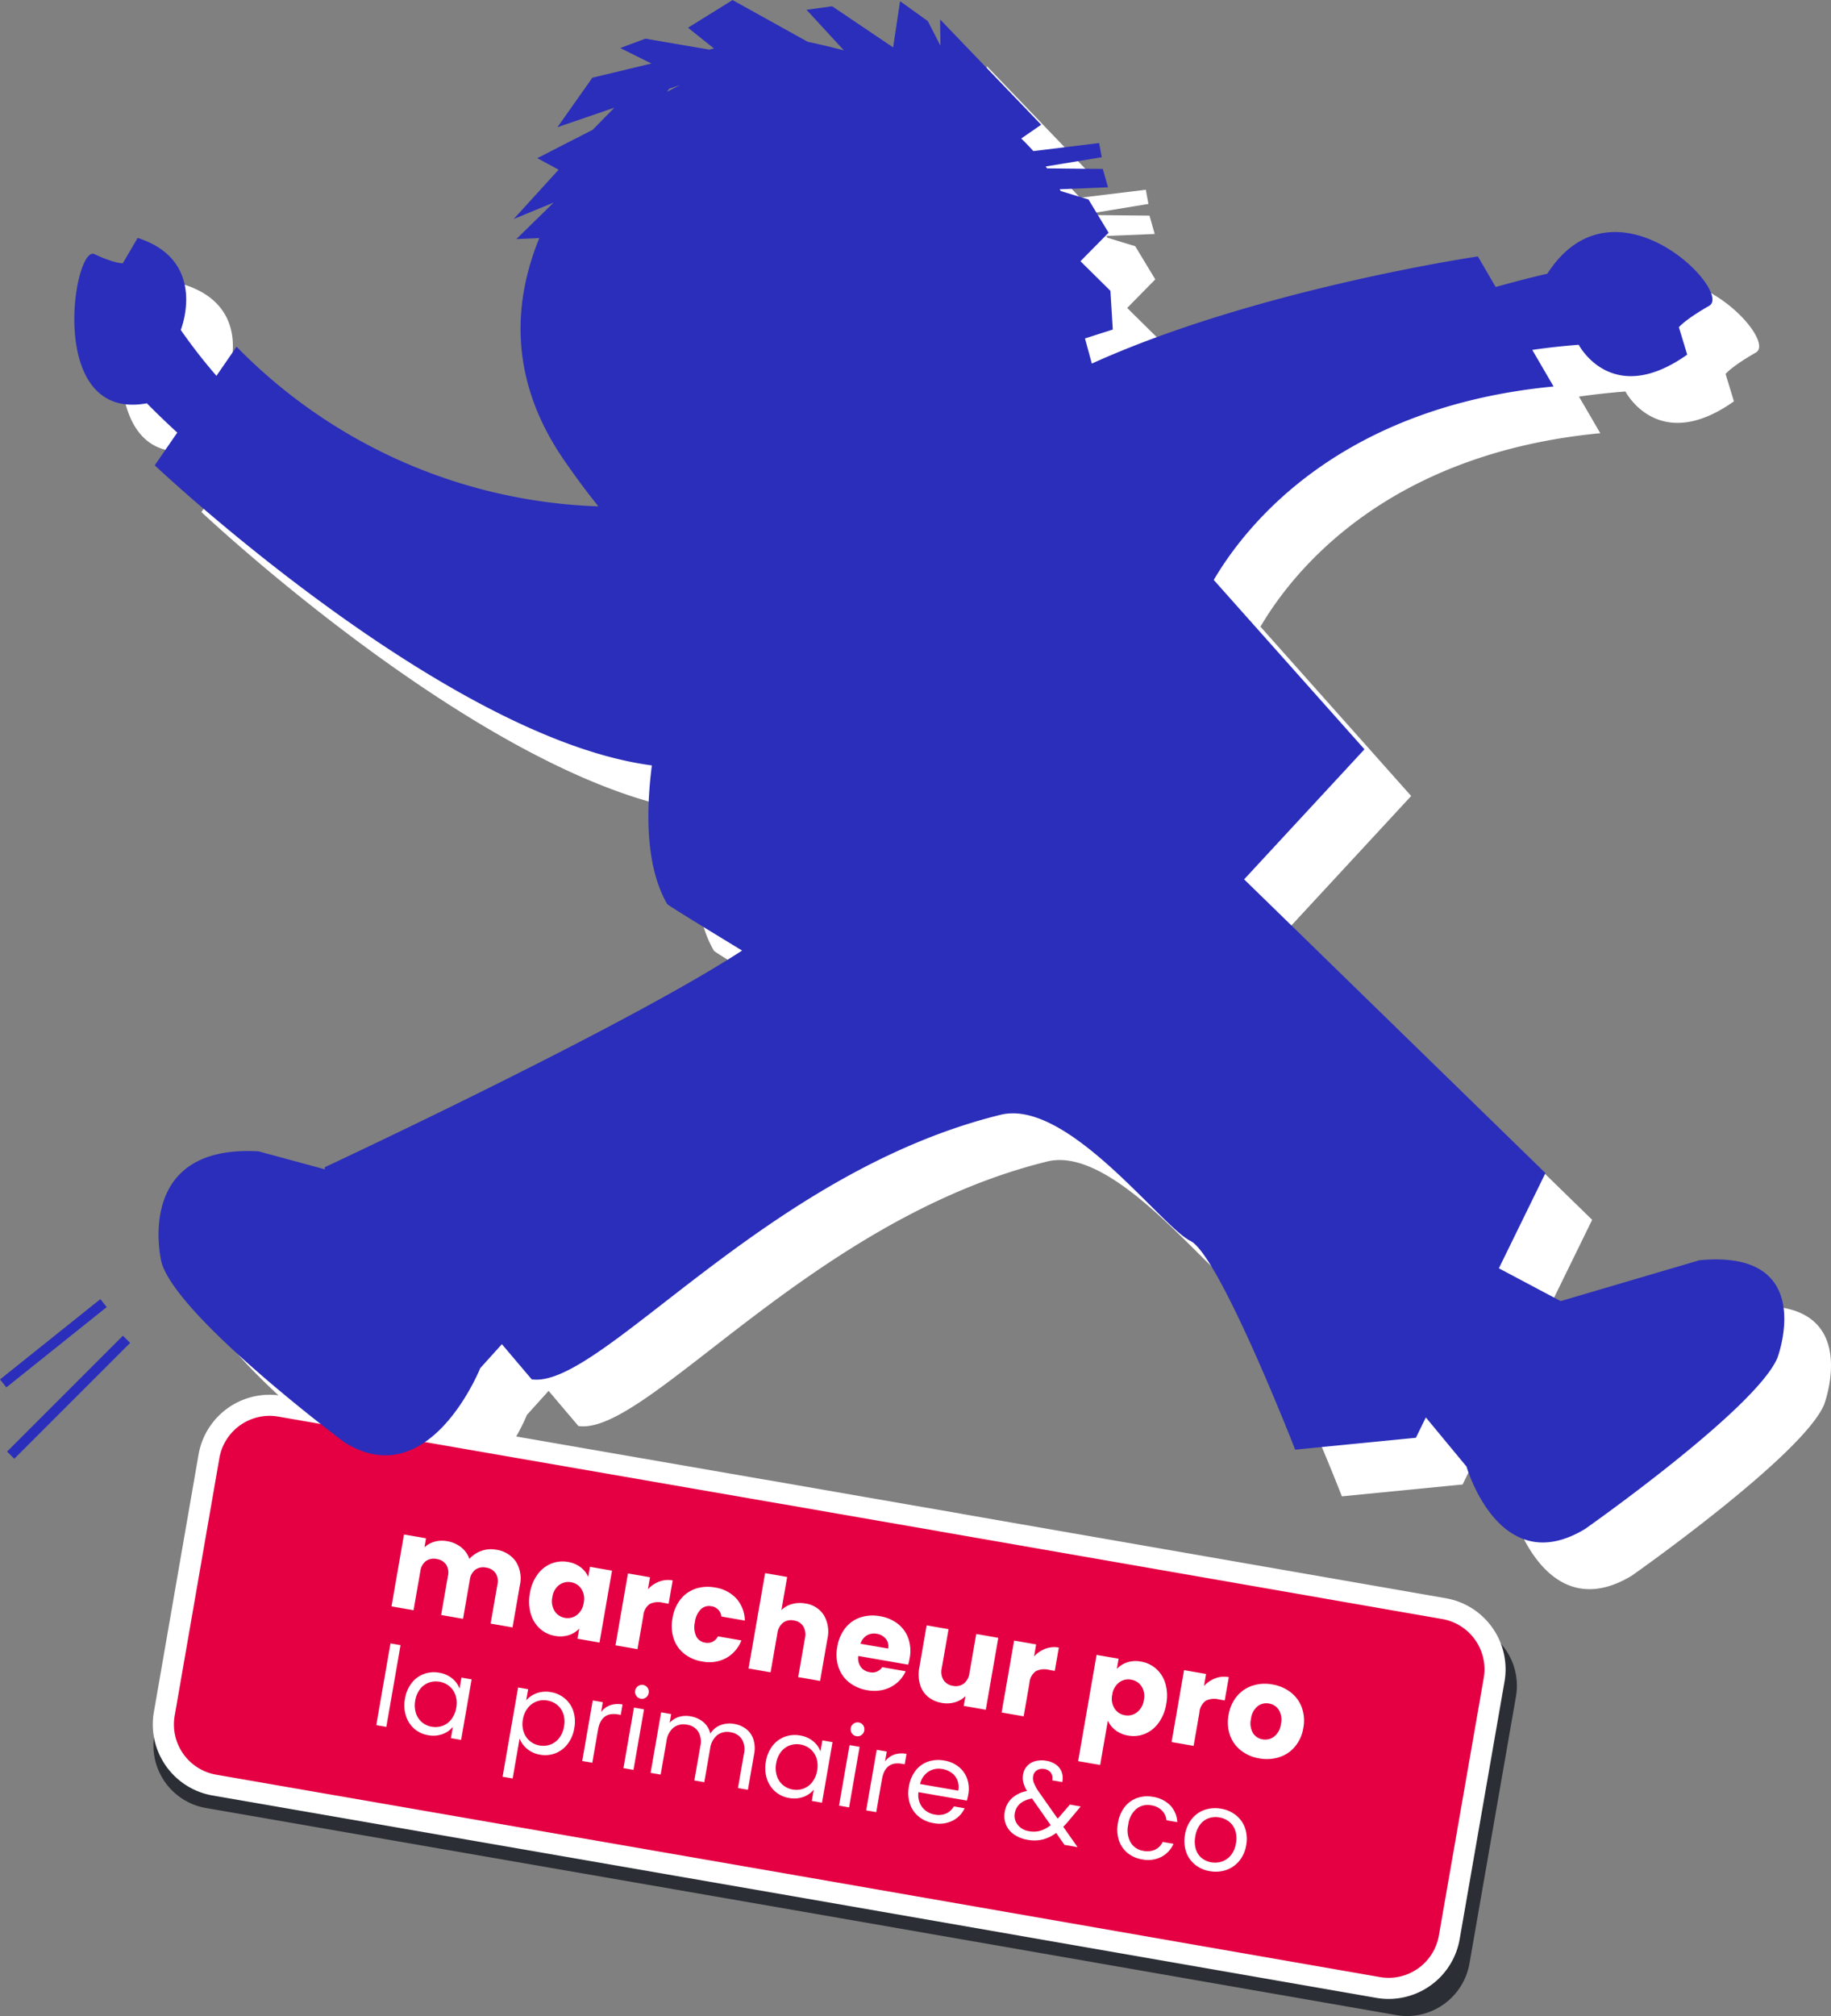 <svg xmlns="http://www.w3.org/2000/svg" width="269.505" height="296.676" viewBox="0 0 269.505 296.676">
  <rect x="0" y="0" width="269.505" height="296.676" fill="#808080" stroke="none"/>
  <g id="Groupe_15132" data-name="Groupe 15132" transform="translate(-1487.162 -950.547)">
    <g id="Groupe_13333" data-name="Groupe 13333" transform="translate(1501.934 1141.726)">
      <path id="Tracé_5426" data-name="Tracé 5426" d="M0,0-14.771,11.817l.936,1.171L.936,1.17" fill="#2b2eba"/>
    </g>
    <g id="Groupe_13334" data-name="Groupe 13334" transform="translate(1505.254 1147.106)">
      <path id="Tracé_5427" data-name="Tracé 5427" d="M0,0-17.051,17.051l1.06,1.059L1.06,1.06" fill="#2b2eba"/>
    </g>
    <g id="Groupe_13335" data-name="Groupe 13335" transform="translate(1755.643 1157.276)">
      <path id="Tracé_5428" data-name="Tracé 5428" d="M0,0S6.1-16.06-11.462-14.4L-31.886-8.386l-9.1-4.827,6.854-14.01L-78.481-70.45-60.77-89.591-82.954-114.51c4.779-8.134,18.51-25.452,50.019-28.47l-3.135-5.382c2.231-.325,4.5-.575,6.838-.754,0,0,4.823,9.339,15.968,1.45l-1.227-4.03s.843-1.087,4.457-3.153-13.95-20.054-23.821-4.728c0,0-2.884.638-7.6,1.959l-2.623-4.5S-76.7-157.32-100.9-146.351l-1.008-3.7,4.09-1.307-.346-5.7-4.407-4.355,4.137-4.2-2.952-4.882-4.108-1.255-.132-.257,7.107-.29-.769-2.7-8.206-.083-.2-.28,8.249-1.358-.384-2.087-9.684,1.183c-.556-.628-1.15-1.24-1.782-1.855l2.936-2.023-14.878-15.5.046,3.861-1.858-3.617-4.082-2.926-1.022,6.8-8.974-6.055-3.774.518,5.5,5.973c-1.7-.439-3.469-.871-5.324-1.259l-11.06-6.143-6.564,4.072,3.832,3.051-.7.169-9.4-1.612-3.692,1.379,4.572,2.279-8.68,2.087-5.146,7.286,8.378-2.873-3.2,3.258-8.144,4.173,3.142,1.691L-186-167.618l5.889-2.431-5.5,5.378,3.382-.144c-3.265,8.021-5.218,19.75,3.578,32.576q2.554,3.722,5.124,6.9a78.115,78.115,0,0,1-53.262-23.5l-2.958,4.292A79.957,79.957,0,0,1-235-151.3s4.12-10.186-6.347-13.54l-2.181,3.728s-1.12.084-4.182-1.343c-1.5-.7-3.253,5.177-2.918,11.05.351,6.154,3,12.309,10.645,10.9,0,0,1.628,1.694,4.47,4.312l-3.32,4.816s42.558,40.148,73.177,44.156c-1.021,7.932-.65,15.38,2.252,20.4.109.19,6.424,4.047,11.025,6.848-17.307,11.3-61.445,31.892-61.445,31.892l.045.3-9.775-2.648c-18.623-1.048-14.275,16.377-14.275,16.377,2.431,8.172,26.913,26.439,26.913,26.439,12.5,7.847,19.992-10.9,19.992-10.9l3.194-3.539c2.512,2.971,4.387,5.174,4.387,5.174,10.061,1.475,34.173-30.366,69.018-38.93,9.843-2.417,23.664,16.473,27.931,18.556s15.427,30.725,15.427,30.725L-53.2,11.726l1.465-2.995,5.985,7.232s4.829,16.818,17.456,9.18c0,0,25.058-17.6,28.292-25.143M-163.435-186.356l.347-.44,1.569-.541Z" fill="#fff"/>
    </g>
    <g id="Groupe_13336" data-name="Groupe 13336" transform="translate(1525.852 1158.818)">
      <path id="Tracé_5429" data-name="Tracé 5429" d="M0,0A9.345,9.345,0,0,0-9.158,7.783l-6.8,39.186A9.323,9.323,0,0,0-8.423,57.787L79.225,73l87.639,15.27a9.219,9.219,0,0,0,1.586.137,9.347,9.347,0,0,0,9.159-7.777l6.825-39.182a9.321,9.321,0,0,0-7.527-10.822l-74.44-12.969v-.009L89.249,15.351l-13.217-2.3,0,.01L35.448,6.014c-2.389,3.315-5.97,6.752-10.549,6.752a11.277,11.277,0,0,1-6.028-1.919S12.994,6.462,6.714,1.028L1.582.137A9.282,9.282,0,0,0,0,0" fill="#2b2e34"/>
    </g>
    <g id="Groupe_13337" data-name="Groupe 13337" transform="translate(1532.565 1159.846)">
      <path id="Tracé_5430" data-name="Tracé 5430" d="M0,0C6.281,5.434,12.158,9.819,12.158,9.819a11.273,11.273,0,0,0,6.027,1.92c4.58,0,8.16-3.437,10.549-6.752Z" fill="#2b2e34"/>
    </g>
    <g id="Groupe_13338" data-name="Groupe 13338" transform="translate(1699.709 1187.272)">
      <path id="Tracé_5431" data-name="Tracé 5431" d="M0,0-72.735-12.673v-.008l-12.917-2.242-12.914-2.25,0,.008-72.744-12.624a9.063,9.063,0,0,0-10.478,7.379l-6.576,37.9a9.062,9.062,0,0,0,7.379,10.478l85.642,14.862,85.631,14.92A9.063,9.063,0,0,0,.77,48.375l6.6-37.892A9.062,9.062,0,0,0,0,0" fill="#e40043"/>
    </g>
    <g id="Groupe_13339" data-name="Groupe 13339" transform="translate(1699.709 1187.272)">
      <path id="Tracé_5432" data-name="Tracé 5432" d="M0,0,.267-1.53-72.469-14.2l-.266,1.53,1.537.215,0-.008.208-1.489-14.4-2.5-14.35-2.5,0,.009-71.308-12.375a10.7,10.7,0,0,0-1.826-.158,10.617,10.617,0,0,0-10.448,8.8l-6.576,37.9a10.6,10.6,0,0,0-.158,1.826,10.618,10.618,0,0,0,8.8,10.448L-95.61,42.357-9.979,57.276a10.688,10.688,0,0,0,1.832.159A10.618,10.618,0,0,0,2.3,48.641L8.9,10.749a10.691,10.691,0,0,0,.159-1.833A10.616,10.616,0,0,0,.266-1.53L0,0-.266,1.53A7.511,7.511,0,0,1,5.955,8.916a7.6,7.6,0,0,1-.113,1.3L-.76,48.108a7.514,7.514,0,0,1-7.387,6.221,7.576,7.576,0,0,1-1.3-.113L-95.078,39.3l-85.643-14.863a7.511,7.511,0,0,1-6.227-7.387,7.529,7.529,0,0,1,.113-1.294l6.576-37.9a7.511,7.511,0,0,1,7.388-6.227,7.565,7.565,0,0,1,1.295.113L-97.4-15.385l0-.008,11.478,2L-73-11.151l.266-1.53-1.538-.216,0,.009-.208,1.487L-.267,1.53Z" fill="#fff"/>
    </g>
    <g id="Groupe_13340" data-name="Groupe 13340" transform="translate(1563.088 1180.335)">
      <path id="Tracé_5433" data-name="Tracé 5433" d="M0,0A4.631,4.631,0,0,1,.588,3.521L-.487,9.7l-3.224-.56,1-5.747A2.219,2.219,0,0,0-2.977,1.72,2.007,2.007,0,0,0-4.369.9a2,2,0,0,0-1.586.3,2.225,2.225,0,0,0-.817,1.489l-1,5.747-3.224-.561,1-5.747A2.212,2.212,0,0,0-10.26.454a2.005,2.005,0,0,0-1.391-.819,2,2,0,0,0-1.587.3,2.221,2.221,0,0,0-.817,1.489l-1,5.747L-18.3,6.608l1.839-10.583,3.242.563-.23,1.328a3.549,3.549,0,0,1,1.473-.828A4.118,4.118,0,0,1-10.1-2.988,4.454,4.454,0,0,1-8.057-2.1,3.722,3.722,0,0,1-6.84-.388,4.322,4.322,0,0,1-5.1-1.551,4.114,4.114,0,0,1-2.933-1.74,4.253,4.253,0,0,1,0,0" fill="#fff"/>
    </g>
    <g id="Groupe_13341" data-name="Groupe 13341" transform="translate(1566.271 1182.255)">
      <path id="Tracé_5434" data-name="Tracé 5434" d="M0,0A4.66,4.66,0,0,1,2.007-1.6a4.458,4.458,0,0,1,2.486-.253,4.127,4.127,0,0,1,1.884.8A3.407,3.407,0,0,1,7.469.361l.26-1.5,3.243.564L9.132,10.01,5.889,9.447l.261-1.5a3.556,3.556,0,0,1-1.525.965,4.131,4.131,0,0,1-2.043.115A4.385,4.385,0,0,1,.346,7.947,4.757,4.757,0,0,1-1,5.738a6.493,6.493,0,0,1-.117-2.98A6.417,6.417,0,0,1,0,0M6.468,2.123a2.212,2.212,0,0,0-1.517-.987,2.231,2.231,0,0,0-1.761.406,2.654,2.654,0,0,0-1,1.79,2.722,2.722,0,0,0,.337,2.042,2.21,2.21,0,0,0,1.517,1A2.219,2.219,0,0,0,5.8,5.953a2.69,2.69,0,0,0,1.007-1.8,2.685,2.685,0,0,0-.341-2.032" fill="#fff"/>
    </g>
    <g id="Groupe_13342" data-name="Groupe 13342" transform="translate(1584.191 1183.292)">
      <path id="Tracé_5435" data-name="Tracé 5435" d="M0,0A3.727,3.727,0,0,1,1.985-.173l-.6,3.433L.5,3.1a2.782,2.782,0,0,0-1.912.206A2.348,2.348,0,0,0-2.34,5.034l-.854,4.912-3.243-.564L-4.6-1.2l3.243.564-.306,1.764A4.339,4.339,0,0,1,0,0" fill="#fff"/>
    </g>
    <g id="Groupe_13343" data-name="Groupe 13343" transform="translate(1587.32 1185.915)">
      <path id="Tracé_5436" data-name="Tracé 5436" d="M0,0A4.764,4.764,0,0,1,2.208-1.57a5.715,5.715,0,0,1,2.874-.184A5.331,5.331,0,0,1,8.229-.132,5.008,5.008,0,0,1,9.473,3.114l-3.453-.6A1.684,1.684,0,0,0,4.544,1.006,1.731,1.731,0,0,0,3,1.45a3.25,3.25,0,0,0-.875,1.891,3.248,3.248,0,0,0,.186,2.073,1.725,1.725,0,0,0,1.3.94,1.685,1.685,0,0,0,1.9-.92l3.454.6A5.033,5.033,0,0,1,6.692,8.647a5.272,5.272,0,0,1-3.5.487A5.72,5.72,0,0,1,.545,7.99,4.753,4.753,0,0,1-1,5.766a6.014,6.014,0,0,1-.172-3A6.023,6.023,0,0,1,0,0" fill="#fff"/>
    </g>
    <g id="Groupe_13344" data-name="Groupe 13344" transform="translate(1608.422 1188.228)">
      <path id="Tracé_5437" data-name="Tracé 5437" d="M0,0A4.8,4.8,0,0,1,.525,3.5L-.551,9.683l-3.224-.56,1-5.747A2.348,2.348,0,0,0-3.039,1.63,1.954,1.954,0,0,0-4.416.786,1.952,1.952,0,0,0-6,1.116a2.362,2.362,0,0,0-.838,1.553l-1,5.748-3.243-.564,2.44-14.034,3.243.564L-6.241-.744A3.5,3.5,0,0,1-4.7-1.627a4.363,4.363,0,0,1,1.989-.085A3.824,3.824,0,0,1,0,0" fill="#fff"/>
    </g>
    <g id="Groupe_13345" data-name="Groupe 13345" transform="translate(1620.833 1195.515)">
      <path id="Tracé_5438" data-name="Tracé 5438" d="M0,0-7.34-1.277A2.229,2.229,0,0,0-6.968.341a1.967,1.967,0,0,0,1.284.76A1.727,1.727,0,0,0-3.819.372l3.452.6A4.794,4.794,0,0,1-1.65,2.681,4.865,4.865,0,0,1-3.613,3.69a5.673,5.673,0,0,1-2.416.068A5.772,5.772,0,0,1-8.682,2.613,4.786,4.786,0,0,1-10.248.387a5.94,5.94,0,0,1-.183-3A6.023,6.023,0,0,1-9.257-5.381,4.727,4.727,0,0,1-7.039-6.949a5.793,5.793,0,0,1,2.9-.178,5.745,5.745,0,0,1,2.62,1.118A4.7,4.7,0,0,1,.032-3.844,5.658,5.658,0,0,1,.22-.939,8.771,8.771,0,0,1,0,0M-2.95-2.37A1.7,1.7,0,0,0-3.287-3.8a2.125,2.125,0,0,0-1.339-.74A2.08,2.08,0,0,0-6.083-4.3a2.129,2.129,0,0,0-.925,1.226Z" fill="#fff"/>
    </g>
    <g id="Groupe_13346" data-name="Groupe 13346" transform="translate(1634.1 1191.568)">
      <path id="Tracé_5439" data-name="Tracé 5439" d="M0,0-1.84,10.584l-3.242-.564.251-1.442a3.64,3.64,0,0,1-1.534.9,4.136,4.136,0,0,1-1.943.1,4.258,4.258,0,0,1-2.049-.911,3.71,3.71,0,0,1-1.169-1.817,5.393,5.393,0,0,1-.093-2.5l1.074-6.182,3.224.56-1,5.747A2.356,2.356,0,0,0-8.055,6.22a1.96,1.96,0,0,0,1.376.846,1.991,1.991,0,0,0,1.6-.328,2.356,2.356,0,0,0,.835-1.555l1-5.747Z" fill="#fff"/>
    </g>
    <g id="Groupe_13347" data-name="Groupe 13347" transform="translate(1641.029 1193.174)">
      <path id="Tracé_5440" data-name="Tracé 5440" d="M0,0A3.727,3.727,0,0,1,1.985-.172l-.6,3.432L.5,3.1a2.787,2.787,0,0,0-1.912.206A2.352,2.352,0,0,0-2.34,5.035l-.854,4.912-3.243-.564L-4.6-1.2l3.243.564-.306,1.764A4.342,4.342,0,0,1,0,0" fill="#fff"/>
    </g>
    <g id="Groupe_13348" data-name="Groupe 13348" transform="translate(1653.068 1195.18)">
      <path id="Tracé_5441" data-name="Tracé 5441" d="M0,0A4.06,4.06,0,0,1,2.033-.115,4.439,4.439,0,0,1,4.287.96,4.679,4.679,0,0,1,5.638,3.149,6.462,6.462,0,0,1,5.756,6.12,6.473,6.473,0,0,1,4.639,8.885,4.729,4.729,0,0,1,2.628,10.51a4.416,4.416,0,0,1-2.488.261,4.091,4.091,0,0,1-1.864-.794A3.644,3.644,0,0,1-2.84,8.572L-3.973,15.1l-3.242-.564L-4.5-1.1l3.241.564-.26,1.5A3.587,3.587,0,0,1,0,0M2.112,3.522a2.258,2.258,0,0,0-1.537-.98,2.224,2.224,0,0,0-1.763.416,2.7,2.7,0,0,0-1.006,1.8,2.692,2.692,0,0,0,.34,2.033,2.215,2.215,0,0,0,1.518.987,2.233,2.233,0,0,0,1.773-.424A2.7,2.7,0,0,0,2.456,5.546a2.661,2.661,0,0,0-.344-2.024" fill="#fff"/>
    </g>
    <g id="Groupe_13349" data-name="Groupe 13349" transform="translate(1666.044 1197.525)">
      <path id="Tracé_5442" data-name="Tracé 5442" d="M0,0A3.727,3.727,0,0,1,1.985-.173l-.6,3.432L.5,3.1a2.772,2.772,0,0,0-1.911.206A2.343,2.343,0,0,0-2.34,5.034l-.854,4.912-3.242-.564L-4.6-1.2l3.241.564-.306,1.764A4.339,4.339,0,0,1,0,0" fill="#fff"/>
    </g>
    <g id="Groupe_13350" data-name="Groupe 13350" transform="translate(1669.833 1208.157)">
      <path id="Tracé_5443" data-name="Tracé 5443" d="M0,0A4.939,4.939,0,0,1-1.623-2.236a5.744,5.744,0,0,1-.211-3.006A5.712,5.712,0,0,1-.614-7.99,4.951,4.951,0,0,1,1.691-9.552a5.972,5.972,0,0,1,2.923-.176A6.007,6.007,0,0,1,7.3-8.578,4.97,4.97,0,0,1,8.946-6.327a5.7,5.7,0,0,1,.22,3A5.644,5.644,0,0,1,7.936-.583,4.984,4.984,0,0,1,5.614.976a6.039,6.039,0,0,1-2.932.175A5.909,5.909,0,0,1,0,0M4.872-2.063A2.746,2.746,0,0,0,5.867-3.9a2.807,2.807,0,0,0-.3-2.064,2.085,2.085,0,0,0-1.445-.955,2.1,2.1,0,0,0-1.693.4,2.836,2.836,0,0,0-.967,1.855,2.857,2.857,0,0,0,.277,2.059,2.022,2.022,0,0,0,1.427.951,2.139,2.139,0,0,0,1.7-.406" fill="#fff"/>
    </g>
    <g id="Groupe_13352" data-name="Groupe 13352" transform="translate(1546.117 1192.648)">
      <path id="Tracé_5445" data-name="Tracé 5445" d="M0,0-2.092,12.029l-1.48-.257L-1.48-.258Z" fill="#fff"/>
    </g>
    <g id="Groupe_13353" data-name="Groupe 13353" transform="translate(1547.741 1198.231)">
      <path id="Tracé_5446" data-name="Tracé 5446" d="M0,0A4.086,4.086,0,0,1,1.8-1.337a4.239,4.239,0,0,1,2.253-.195,4.011,4.011,0,0,1,1.943.858A3.4,3.4,0,0,1,7.06.818L7.344-.81l1.495.261L7.29,8.36l-1.5-.26.289-1.659A3.534,3.534,0,0,1,4.548,7.506a3.964,3.964,0,0,1-2.112.16A4.094,4.094,0,0,1,.392,6.708,4.169,4.169,0,0,1-.835,4.8,5.2,5.2,0,0,1-.969,2.3,5.09,5.09,0,0,1,0,0M6.469,1.8a2.9,2.9,0,0,0-.9-1.336A3.022,3.022,0,0,0,4.12-.2,3.032,3.032,0,0,0,2.542-.07,2.876,2.876,0,0,0,1.254.88,3.69,3.69,0,0,0,.542,2.563a3.8,3.8,0,0,0,.1,1.852,2.92,2.92,0,0,0,.889,1.344A3.009,3.009,0,0,0,2.97,6.42a3.017,3.017,0,0,0,1.589-.134,2.906,2.906,0,0,0,1.3-.964A3.724,3.724,0,0,0,6.572,3.63a3.7,3.7,0,0,0-.1-1.828" fill="#fff"/>
    </g>
    <g id="Groupe_13354" data-name="Groupe 13354" transform="translate(1566.147 1199.723)">
      <path id="Tracé_5447" data-name="Tracé 5447" d="M0,0A3.986,3.986,0,0,1,2.112-.161,4.239,4.239,0,0,1,4.169.783,4.065,4.065,0,0,1,5.41,2.649a5.081,5.081,0,0,1,.134,2.494,5.169,5.169,0,0,1-.969,2.309A4.163,4.163,0,0,1,2.77,8.83a4.153,4.153,0,0,1-2.257.211A3.945,3.945,0,0,1-1.406,8.18a3.759,3.759,0,0,1-1.1-1.506l-1.021,5.868-1.48-.257L-2.724-.851l1.479.257-.286,1.643A3.594,3.594,0,0,1,0,0M3.932,3.053a2.864,2.864,0,0,0-.9-1.329A3.093,3.093,0,0,0,1.58,1.07a3.006,3.006,0,0,0-1.572.137A2.934,2.934,0,0,0-1.3,2.17a3.616,3.616,0,0,0-.719,1.674A3.659,3.659,0,0,0-1.908,5.68,2.943,2.943,0,0,0-1,7.027a3,3,0,0,0,1.435.659A3.028,3.028,0,0,0,2.02,7.553a2.917,2.917,0,0,0,1.3-.964A3.751,3.751,0,0,0,4.034,4.88a3.668,3.668,0,0,0-.1-1.827" fill="#fff"/>
    </g>
    <g id="Groupe_13355" data-name="Groupe 13355" transform="translate(1576.96 1201.494)">
      <path id="Tracé_5448" data-name="Tracé 5448" d="M0,0A3.5,3.5,0,0,1,1.837-.115L1.571,1.413,1.18,1.344Q-1.305.914-1.776,3.609l-.842,4.845L-4.1,8.2l1.55-8.91,1.478.258L-1.321.994A2.885,2.885,0,0,1,0,0" fill="#fff"/>
    </g>
    <g id="Groupe_13356" data-name="Groupe 13356" transform="translate(1581.954 1202.094)">
      <path id="Tracé_5449" data-name="Tracé 5449" d="M0,0-1.55,8.908l-1.478-.257,1.55-8.909ZM-1.128-1.987A1,1,0,0,1-1.3-2.754,1.008,1.008,0,0,1-.88-3.419a.992.992,0,0,1,.767-.168.943.943,0,0,1,.641.413,1,1,0,0,1,.158.765,1,1,0,0,1-.407.666.944.944,0,0,1-.742.172.987.987,0,0,1-.665-.416" fill="#fff"/>
    </g>
    <g id="Groupe_13357" data-name="Groupe 13357" transform="translate(1596.994 1204.987)">
      <path id="Tracé_5450" data-name="Tracé 5450" d="M0,0A3.145,3.145,0,0,1,1.058,1.515a4.375,4.375,0,0,1,.108,2.179L.252,8.946-1.21,8.69l.877-5.039A2.934,2.934,0,0,0-.638,1.5,2.351,2.351,0,0,0-2.3.479,2.416,2.416,0,0,0-4.261.9,3.08,3.08,0,0,0-5.315,2.919l-.854,4.909-1.463-.255.877-5.038A2.938,2.938,0,0,0-7.058.38,2.351,2.351,0,0,0-8.716-.636a2.412,2.412,0,0,0-1.966.418A3.088,3.088,0,0,0-11.736,1.8l-.854,4.909-1.48-.256,1.55-8.91,1.48.258-.225,1.284A2.987,2.987,0,0,1-9.9-1.781a3.614,3.614,0,0,1,1.7-.088,3.894,3.894,0,0,1,1.894.847A3.126,3.126,0,0,1-5.277.681,2.962,2.962,0,0,1-3.788-.567,3.7,3.7,0,0,1-1.779-.753,3.959,3.959,0,0,1,0,0" fill="#fff"/>
    </g>
    <g id="Groupe_13358" data-name="Groupe 13358" transform="translate(1600.864 1207.468)">
      <path id="Tracé_5451" data-name="Tracé 5451" d="M0,0A4.086,4.086,0,0,1,1.8-1.337a4.229,4.229,0,0,1,2.253-.195,4.016,4.016,0,0,1,1.943.858A3.4,3.4,0,0,1,7.06.818L7.344-.808l1.495.26L7.29,8.36l-1.5-.26.289-1.659A3.536,3.536,0,0,1,4.549,7.506a3.967,3.967,0,0,1-2.113.161A4.1,4.1,0,0,1,.392,6.708,4.158,4.158,0,0,1-.835,4.8,5.2,5.2,0,0,1-.969,2.3,5.085,5.085,0,0,1,0,0M6.471,1.8a2.914,2.914,0,0,0-.9-1.336A3.045,3.045,0,0,0,4.121-.2,3.043,3.043,0,0,0,2.543-.07,2.9,2.9,0,0,0,1.254.879,3.7,3.7,0,0,0,.542,2.565a3.794,3.794,0,0,0,.1,1.85,2.924,2.924,0,0,0,.89,1.344A3,3,0,0,0,2.97,6.42a3.042,3.042,0,0,0,1.59-.133,2.922,2.922,0,0,0,1.3-.964,3.741,3.741,0,0,0,.712-1.694,3.688,3.688,0,0,0-.1-1.826" fill="#fff"/>
    </g>
    <g id="Groupe_13359" data-name="Groupe 13359" transform="translate(1613.687 1207.612)">
      <path id="Tracé_5452" data-name="Tracé 5452" d="M0,0-1.55,8.909l-1.479-.257L-1.48-.256ZM-1.128-1.987A.99.99,0,0,1-1.3-2.754.988.988,0,0,1-.88-3.417a.982.982,0,0,1,.767-.169.937.937,0,0,1,.639.413,1,1,0,0,1,.16.764,1,1,0,0,1-.408.666.937.937,0,0,1-.741.172.981.981,0,0,1-.665-.416" fill="#fff"/>
    </g>
    <g id="Groupe_13360" data-name="Groupe 13360" transform="translate(1618.754 1208.761)">
      <path id="Tracé_5453" data-name="Tracé 5453" d="M0,0A3.5,3.5,0,0,1,1.837-.115L1.571,1.413,1.18,1.345Q-1.305.913-1.776,3.611l-.842,4.845L-4.1,8.2-2.547-.71l1.478.256L-1.321.994A2.885,2.885,0,0,1,0,0" fill="#fff"/>
    </g>
    <g id="Groupe_13361" data-name="Groupe 13361" transform="translate(1629.478 1215.517)">
      <path id="Tracé_5454" data-name="Tracé 5454" d="M0,0-7.121-1.238A2.935,2.935,0,0,0-6.576.975,2.916,2.916,0,0,0-4.713,2.061a2.779,2.779,0,0,0,1.68-.168A2.407,2.407,0,0,0-1.923.854l1.593.278A3.889,3.889,0,0,1-2.124,2.971a4.378,4.378,0,0,1-2.807.342A4.552,4.552,0,0,1-7.1,2.348,4.09,4.09,0,0,1-8.387.459a5.117,5.117,0,0,1-.146-2.53A5.147,5.147,0,0,1-7.558-4.4,3.922,3.922,0,0,1-5.727-5.727a4.67,4.67,0,0,1,2.4-.162,4.538,4.538,0,0,1,2.148.943A3.894,3.894,0,0,1,.056-3.164,4.546,4.546,0,0,1,.2-.886C.154-.6.087-.309,0,0M-1.392-2.98a2.462,2.462,0,0,0-.854-1.1,3.211,3.211,0,0,0-1.367-.564,2.782,2.782,0,0,0-2.035.382A2.961,2.961,0,0,0-6.895-2.438l5.625.977A2.744,2.744,0,0,0-1.392-2.98" fill="#fff"/>
    </g>
    <g id="Groupe_13362" data-name="Groupe 13362" transform="translate(1643.836 1222.032)">
      <path id="Tracé_5455" data-name="Tracé 5455" d="M0,0-1.219-1.752a5.679,5.679,0,0,1-1.994.968,5.292,5.292,0,0,1-2.2.044,4.889,4.889,0,0,1-2-.783A3.311,3.311,0,0,1-8.6-2.969a3.367,3.367,0,0,1-.178-1.907A3.446,3.446,0,0,1-7.745-6.847a4.511,4.511,0,0,1,2.24-1.077,4.819,4.819,0,0,1-.55-1.267,2.836,2.836,0,0,1-.03-1.178,2.408,2.408,0,0,1,.59-1.229,2.475,2.475,0,0,1,1.206-.719,3.672,3.672,0,0,1,1.634-.053,3.293,3.293,0,0,1,1.468.609,2.308,2.308,0,0,1,.81,1.119A2.649,2.649,0,0,1-.321-9.233L-1.8-9.491A1.368,1.368,0,0,0-1.993-10.6a1.4,1.4,0,0,0-.941-.558,1.514,1.514,0,0,0-1.112.184,1.234,1.234,0,0,0-.56.866,1.86,1.86,0,0,0,.105.988A6.782,6.782,0,0,0-3.8-7.843L-1-3.859l.372-.4L.8-5.924l1.592.278L.654-3.571c-.242.3-.516.6-.829.912l2.11,3ZM-3.55-2.073A4.385,4.385,0,0,0-2.025-2.9l-2.75-3.927Q-7-6.39-7.3-4.667A2.1,2.1,0,0,0-6.88-2.954a2.59,2.59,0,0,0,1.686.946A3.672,3.672,0,0,0-3.55-2.073" fill="#fff"/>
    </g>
    <g id="Groupe_13363" data-name="Groupe 13363" transform="translate(1652.69 1216.479)">
      <path id="Tracé_5456" data-name="Tracé 5456" d="M0,0A4.031,4.031,0,0,1,1.814-1.333a4.484,4.484,0,0,1,2.351-.179A4.463,4.463,0,0,1,6.731-.244,3.819,3.819,0,0,1,7.755,2.212L6.161,1.934A2.32,2.32,0,0,0,5.5.5,2.769,2.769,0,0,0,3.946-.259a2.653,2.653,0,0,0-2.2.513A3.614,3.614,0,0,0,.538,2.581,3.671,3.671,0,0,0,.888,5.2,2.645,2.645,0,0,0,2.782,6.439a2.8,2.8,0,0,0,1.7-.174A2.331,2.331,0,0,0,5.607,5.12L7.2,5.4A3.983,3.983,0,0,1,5.39,7.336a4.359,4.359,0,0,1-2.825.354A4.484,4.484,0,0,1,.412,6.729,4.039,4.039,0,0,1-.845,4.853,5.21,5.21,0,0,1-.974,2.319,5.105,5.105,0,0,1,0,0" fill="#fff"/>
    </g>
    <g id="Groupe_13364" data-name="Groupe 13364" transform="translate(1663.053 1224.938)">
      <path id="Tracé_5457" data-name="Tracé 5457" d="M0,0A4.1,4.1,0,0,1-1.313-1.893a5.066,5.066,0,0,1-.155-2.532A4.908,4.908,0,0,1-.455-6.735a4.143,4.143,0,0,1,1.9-1.328,4.747,4.747,0,0,1,2.391-.163,4.759,4.759,0,0,1,2.194.96A4.161,4.161,0,0,1,7.365-5.383a4.878,4.878,0,0,1,.173,2.526A4.813,4.813,0,0,1,6.506-.533,4.285,4.285,0,0,1,4.576.8,4.8,4.8,0,0,1,2.167.964,4.614,4.614,0,0,1,0,0M3.956-.45A2.905,2.905,0,0,0,5.28-1.375a3.66,3.66,0,0,0,.746-1.746,3.709,3.709,0,0,0-.1-1.894,2.835,2.835,0,0,0-.913-1.307,3.154,3.154,0,0,0-1.416-.622,3.112,3.112,0,0,0-1.551.107,2.71,2.71,0,0,0-1.275.926,3.821,3.821,0,0,0-.723,1.75,3.926,3.926,0,0,0,.08,1.906A2.682,2.682,0,0,0,1-.956a3.023,3.023,0,0,0,1.4.62A3.187,3.187,0,0,0,3.956-.45" fill="#fff"/>
    </g>
    <g id="Groupe_13365" data-name="Groupe 13365" transform="translate(1748.768 1150.401)">
      <path id="Tracé_5458" data-name="Tracé 5458" d="M0,0S6.1-16.061-11.462-14.4L-31.886-8.386l-9.1-4.827,6.854-14.01L-78.481-70.45l17.712-19.141L-82.954-114.51c4.778-8.134,18.51-25.451,50.019-28.47l-3.135-5.382c2.231-.325,4.5-.575,6.838-.754,0,0,4.824,9.339,15.968,1.45l-1.226-4.03s.842-1.087,4.457-3.153-13.951-20.054-23.822-4.727c0,0-2.884.637-7.6,1.958l-2.624-4.5S-76.7-157.32-100.9-146.35l-1.007-3.7,4.09-1.307-.347-5.7-4.407-4.356,4.138-4.195-2.953-4.883-4.108-1.255-.131-.257,7.107-.29-.77-2.7-8.2-.083-.2-.28,8.248-1.359-.383-2.086-9.685,1.183c-.556-.628-1.151-1.24-1.782-1.855l2.936-2.024-14.878-15.5.046,3.861-1.857-3.617-4.083-2.926-1.022,6.8-8.973-6.054-3.775.517,5.5,5.973c-1.7-.439-3.468-.871-5.324-1.259l-11.06-6.143-6.563,4.072,3.831,3.05-.7.17-9.4-1.612-3.692,1.379,4.572,2.279-8.68,2.087-5.146,7.286,8.378-2.873-3.2,3.259-8.144,4.172,3.142,1.691L-186-167.618l5.89-2.431-5.5,5.378,3.381-.144c-3.265,8.021-5.218,19.75,3.578,32.576q2.556,3.722,5.124,6.9a78.111,78.111,0,0,1-53.261-23.5l-2.959,4.291A79.57,79.57,0,0,1-235-151.3s4.119-10.186-6.347-13.54l-2.182,3.728s-1.12.083-4.182-1.343-7.213,24.7,7.727,21.952c0,0,1.628,1.693,4.471,4.312l-3.32,4.816s42.558,40.148,73.176,44.157c-1.02,7.931-.65,15.38,2.253,20.4.108.19,6.423,4.047,11.024,6.847-17.307,11.3-61.445,31.893-61.445,31.893l.046.3-9.776-2.648c-18.623-1.048-14.274,16.377-14.274,16.377,2.431,8.172,26.913,26.439,26.913,26.439,12.5,7.847,19.991-10.9,19.991-10.9l3.194-3.539c2.512,2.972,4.387,5.174,4.387,5.174,10.062,1.475,34.174-30.365,69.018-38.93,9.843-2.417,23.665,16.473,27.931,18.556s15.427,30.724,15.427,30.724L-53.2,11.725l1.464-2.994,5.985,7.232s4.83,16.818,17.456,9.181c0,0,25.058-17.6,28.292-25.144M-163.435-186.356l.347-.44,1.569-.541Z" fill="#2b2eba"/>
    </g>
  </g>
</svg>
